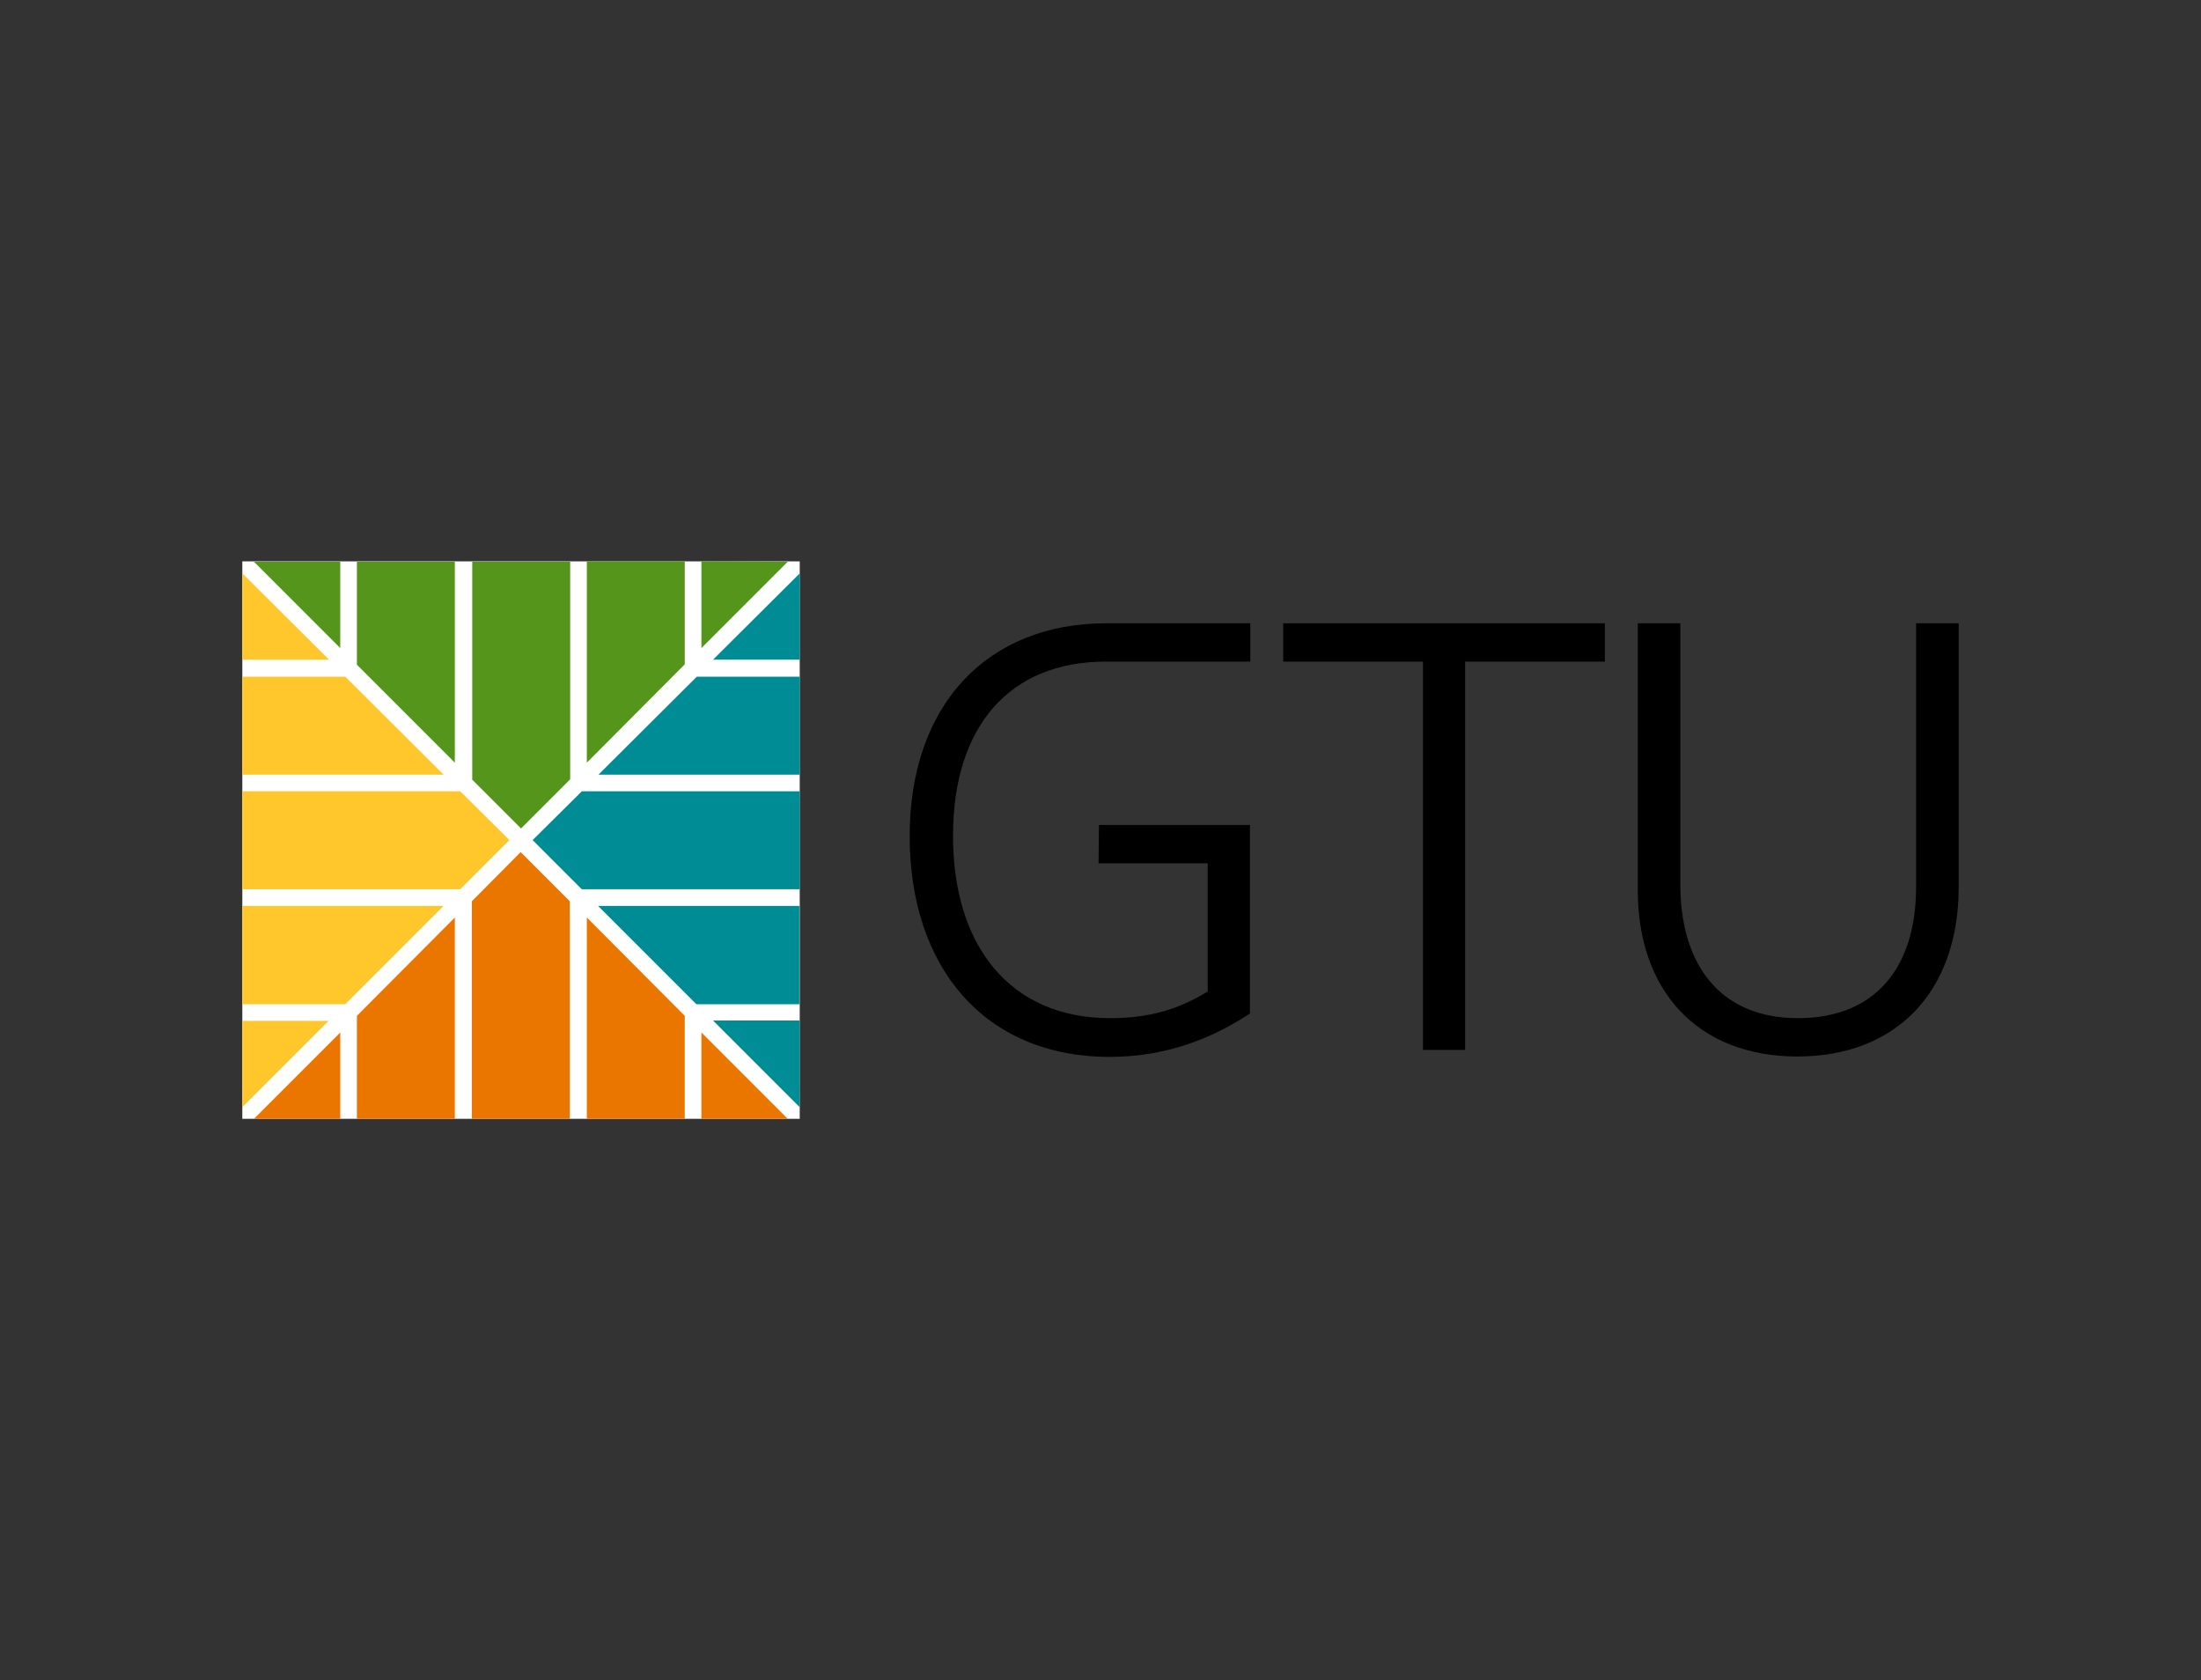 <?xml version="1.0" encoding="utf-8"?>
<!-- Generator: Adobe Illustrator 26.0.3, SVG Export Plug-In . SVG Version: 6.00 Build 0)  -->
<svg version="1.0" id="Layer_1" xmlns="http://www.w3.org/2000/svg" xmlns:xlink="http://www.w3.org/1999/xlink" x="0px" y="0px"
	 viewBox="0 0 568.6 434" style="enable-background:new 0 0 568.6 434;" xml:space="preserve">
<rect x="0" y="0" width="568.6" height="434" fill="#333333" stroke="none"/>
<style type="text/css">
	.st0{fill:#FFFFFF;}
	.st1{fill:#EA7600;}
	.st2{fill:#55951B;}
	.st3{fill:#008C95;}
	.st4{fill:#FFC72C;}
</style>
<rect x="62.6" y="145" class="st0" width="144" height="144"/>
<path class="st1" d="M121.9,232.8V289h25.3v-56.2l-12.7-12.7L121.9,232.8z M87.9,289v-22.3L65.6,289H87.9z M92.2,289h25.3v-52
	l-25.3,25.4V289z M181.2,266.7V289h22.3L181.2,266.7z M151.6,289h25.3v-26.6L151.6,237V289z"/>
<path class="st2" d="M87.9,167.4v-22.3H65.6L87.9,167.4z M92.2,171.7l25.3,25.3v-51.9H92.2V171.7z M121.9,201.3l12.7,12.7l12.7-12.7
	v-56.2h-25.3V201.3z M151.6,197l25.3-25.4v-26.6h-25.3V197z M181.2,145v22.4l22.3-22.3L181.2,145z"/>
<path class="st3" d="M179.9,259.4h26.6V234h-52L179.9,259.4z M206.6,286v-22.4h-22.4L206.6,286z M137.6,217l12.7,12.7h56.3v-25.3
	h-56.3L137.6,217z M184.2,170.4h22.4v-22.3L184.2,170.4z M154.6,200.1h52v-25.3H180L154.6,200.1z"/>
<path class="st4" d="M62.6,148.1v22.3h22.4L62.6,148.1z M118.9,204.4H62.6v25.3h56.3l12.7-12.7L118.9,204.4z M62.6,286l22.3-22.3
	H62.6V286z M62.6,259.4h26.6l25.4-25.4h-52V259.4z M89.2,174.8H62.6v25.3h52L89.2,174.8z"/>
<path d="M285.6,170.9h37.4V161h-37.2c-30.8,0-50.8,21.1-50.8,55c0,33.7,19.2,57,51.7,57c14.2,0,26-4.5,36.2-11.2v-48.7h-39l-0.1,9.9
	H312v33.1c-7.3,4.5-14.9,6.9-25.2,6.9c-25.9,0-40.6-18.7-40.6-47.1C246.2,187.4,261,170.9,285.6,170.9z"/>
<path d="M378.5,170.9v100.3h-10.9V170.9h-36.1V161h83.1v9.9H378.5z"/>
<path d="M464.3,272.9c-25.9,0-41.2-17.2-41.2-42.9v-69h11v67.5c0,20.5,10.1,34.5,30.4,34.5c19.8,0,30.5-12.9,30.5-33.9V161h11v68.2
	C506,255.8,490.2,272.9,464.3,272.9z"/>
</svg>
